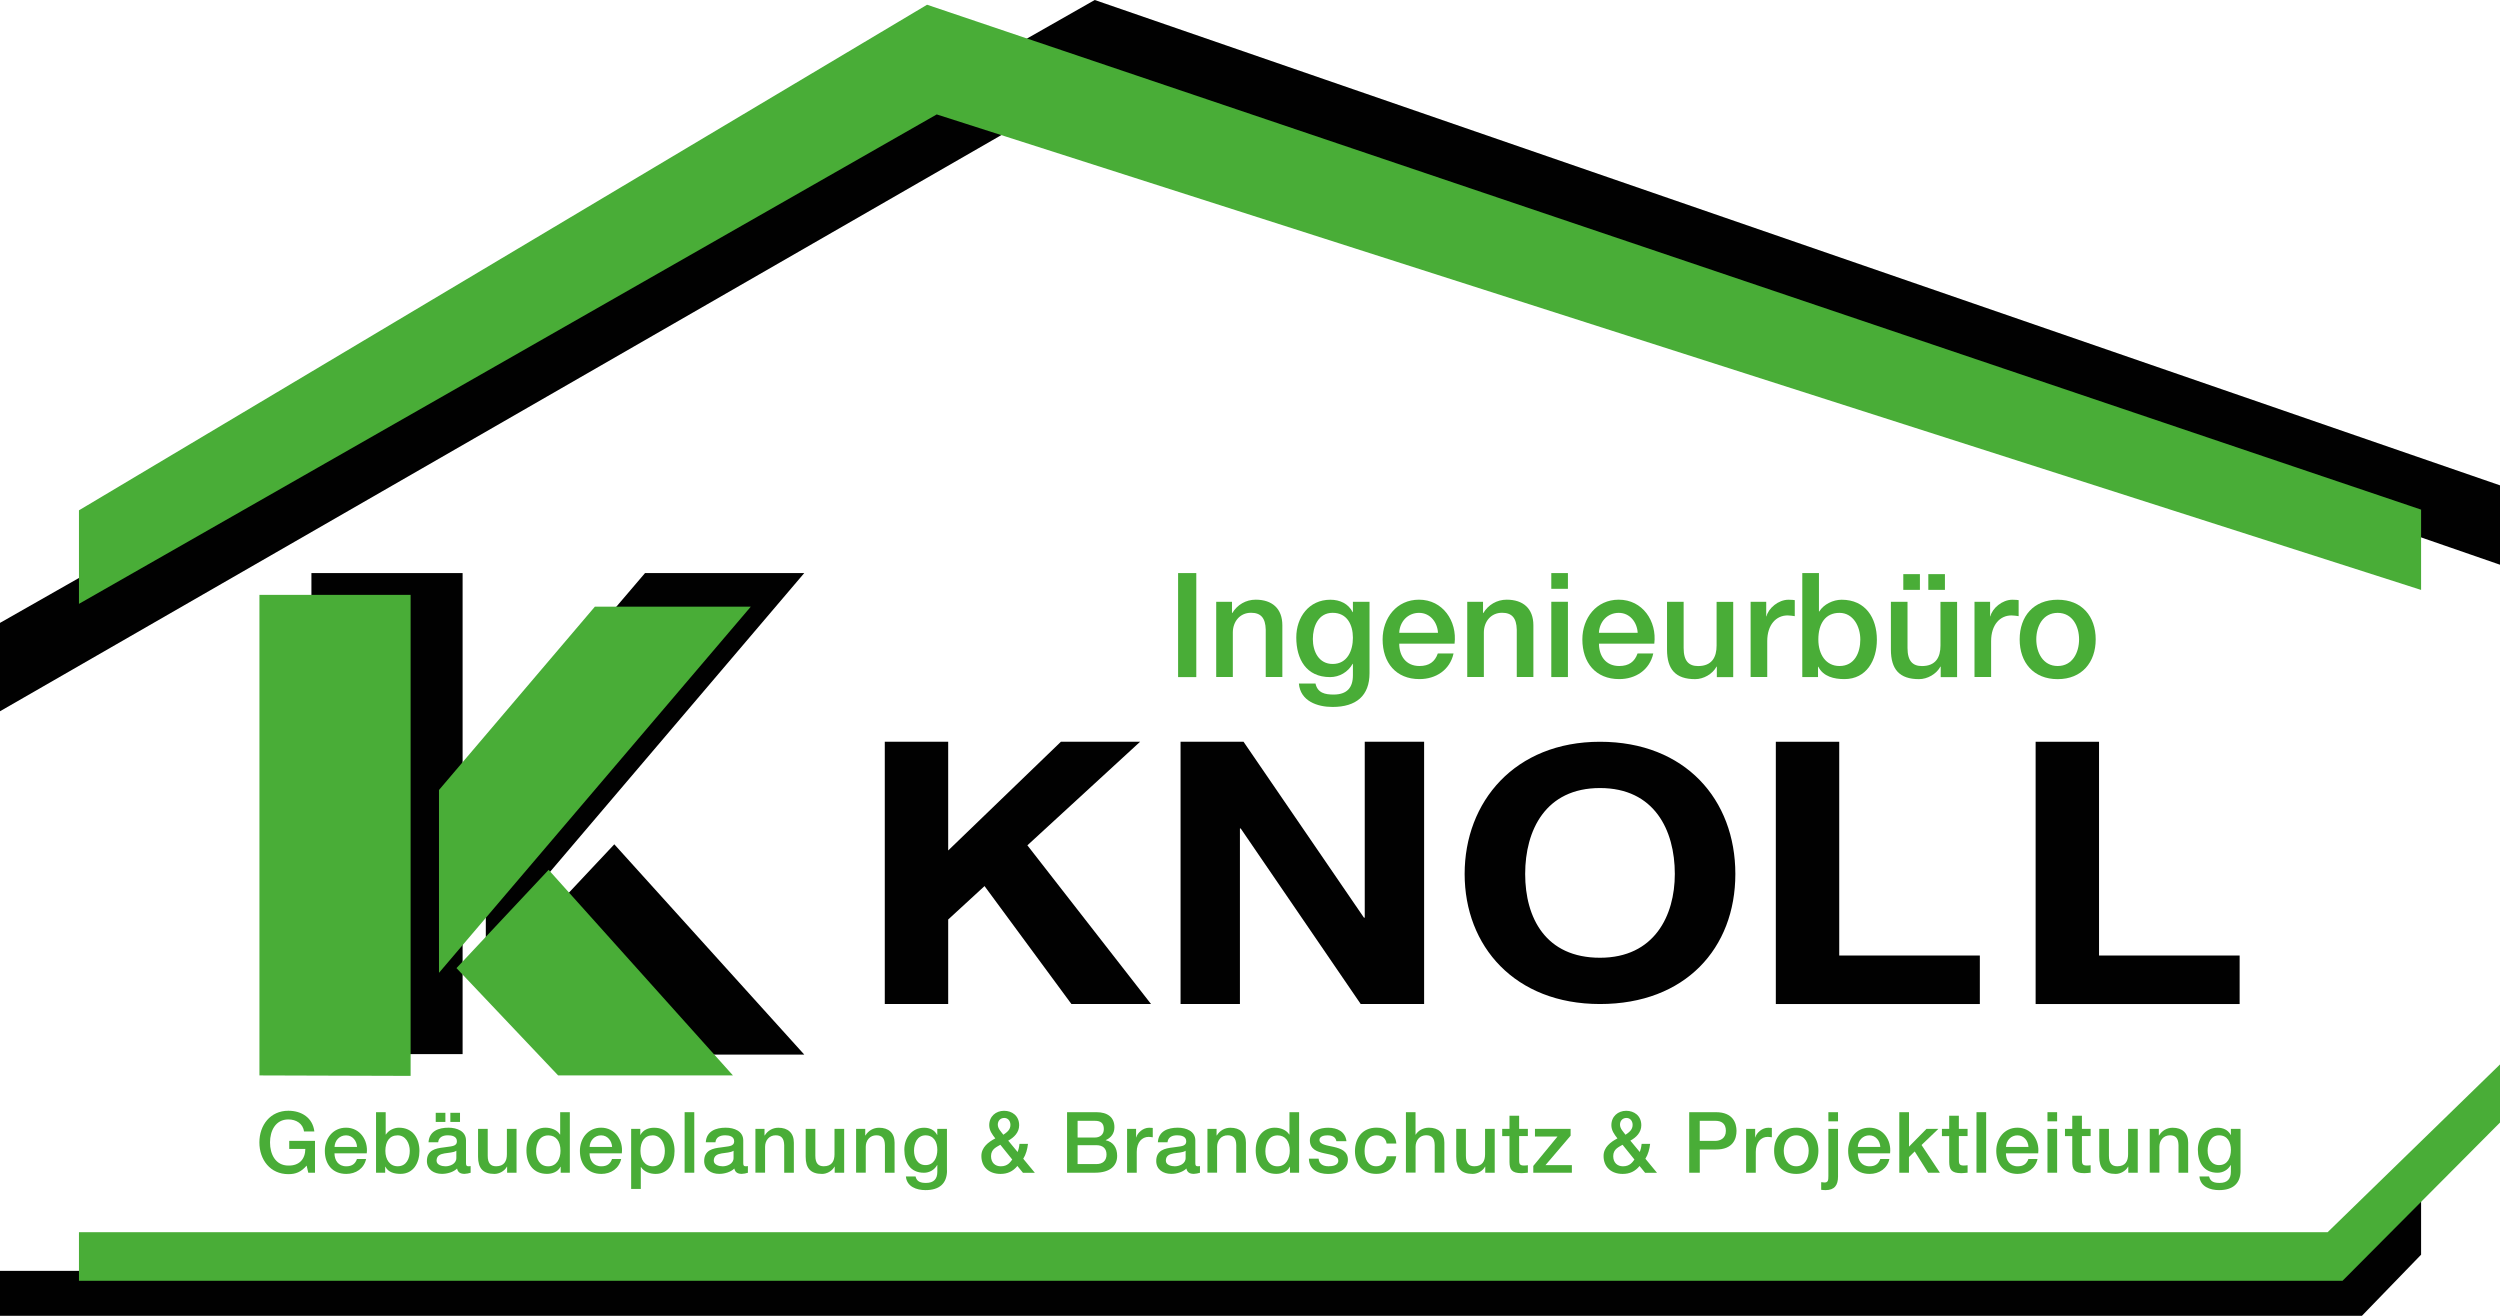 <?xml version="1.0" encoding="UTF-8"?>
<svg xmlns="http://www.w3.org/2000/svg" id="Ebene_1" data-name="Ebene 1" viewBox="0 0 538.58 283.46">
  <defs>
    <style>
      .cls-1 {
        fill: none;
      }

      .cls-2 {
        fill: #010101;
      }

      .cls-3 {
        fill: #49ad37;
      }
    </style>
  </defs>
  <g>
    <path class="cls-2" d="M190.61,159.8h13.66v23.42l24.28-23.42h17.06l-24.28,22.31,26.63,34.18h-17.15l-18.71-25.4-7.83,7.2v18.2h-13.66v-56.5Z"></path>
    <path class="cls-2" d="M254.32,159.8h13.58l25.94,37.9h.17v-37.9h12.79v56.5h-13.66l-25.85-37.82h-.17v37.82h-12.79v-56.5Z"></path>
    <path class="cls-2" d="M344.69,159.8c18.36,0,29.16,12.46,29.16,28.48s-10.8,28.02-29.16,28.02-29.16-12.46-29.16-28.02,10.8-28.48,29.16-28.48ZM344.69,206.33c11.71,0,16.12-9.06,16.12-18.05,0-9.44-4.4-18.51-16.12-18.51s-16.12,9.06-16.12,18.51,4.4,18.05,16.12,18.05Z"></path>
    <path class="cls-2" d="M382.57,159.8h13.66v46.05h30.29v10.45h-43.95v-56.5Z"></path>
    <path class="cls-2" d="M438.54,159.8h13.66v46.05h30.29v10.45h-43.95v-56.5Z"></path>
    <path id="path4492" class="cls-2" d="M112.08,203.47l20.26-21.58,40.92,45.3h-38.48l-22.7-23.72Z"></path>
    <path id="path4494" class="cls-2" d="M104.75,203.98l68.51-80.52h-34.3l-34.3,40.21v40.31h.1Z"></path>
    <path id="path4496" class="cls-2" d="M67.09,227.09v-103.63h32.57v103.63h-32.57Z"></path>
    <path id="path4498" class="cls-3" d="M94.57,209.58l67.18-78.89h-33.59l-33.59,39.5v39.39Z"></path>
    <path id="path4500" class="cls-3" d="M55.89,231.67v-103.52h32.57v103.63l-32.57-.1Z"></path>
    <path id="path4502" class="cls-3" d="M98.34,208.56l19.85-21.17,39.7,44.28h-37.66l-21.89-23.11Z"></path>
    <rect class="cls-1" x="242.38" y="123.46" width="209.29" height="21.38"></rect>
    <path class="cls-3" d="M253.8,123.46h3.92v22.41h-3.92v-22.41Z"></path>
    <path class="cls-3" d="M262.02,129.64h3.39v2.38l.06.06c1.07-1.79,2.92-2.89,5.05-2.89,3.51,0,5.74,1.88,5.74,5.52v11.14h-3.58v-10.2c-.06-2.54-1.07-3.64-3.17-3.64-2.38,0-3.92,1.88-3.92,4.27v9.57h-3.58v-16.22Z"></path>
    <path class="cls-3" d="M295.04,145.02c0,4.86-2.86,7.28-7.97,7.28-3.26,0-6.93-1.25-7.25-5.05h3.58c.44,2.04,2.07,2.38,3.89,2.38,2.89,0,4.17-1.48,4.17-4.14v-2.48h-.06c-1,1.79-2.86,2.86-4.86,2.86-5.15,0-7.28-3.89-7.28-8.54,0-4.36,2.73-8.13,7.34-8.13,2.04,0,3.89.85,4.8,2.67h.06v-2.23h3.58v15.38ZM291.46,137.39c0-2.79-1.25-5.37-4.36-5.37s-4.27,2.95-4.27,5.65,1.29,5.37,4.27,5.37c3.17,0,4.36-2.89,4.36-5.65Z"></path>
    <path class="cls-3" d="M301.44,138.68c0,2.54,1.38,4.8,4.36,4.8,2.07,0,3.33-.91,3.95-2.7h3.39c-.78,3.55-3.8,5.52-7.34,5.52-5.08,0-7.94-3.55-7.94-8.54,0-4.61,3.01-8.57,7.84-8.57,5.12,0,8.25,4.61,7.66,9.48h-11.92ZM309.79,136.33c-.13-2.26-1.66-4.3-4.08-4.3s-4.17,1.88-4.27,4.3h8.35Z"></path>
    <path class="cls-3" d="M316.1,129.64h3.39v2.38l.06.06c1.07-1.79,2.92-2.89,5.05-2.89,3.51,0,5.74,1.88,5.74,5.52v11.14h-3.58v-10.2c-.06-2.54-1.07-3.64-3.17-3.64-2.38,0-3.92,1.88-3.92,4.27v9.57h-3.58v-16.22Z"></path>
    <path class="cls-3" d="M334.2,123.46h3.58v3.39h-3.58v-3.39ZM334.2,129.64h3.58v16.22h-3.58v-16.22Z"></path>
    <path class="cls-3" d="M344.47,138.68c0,2.54,1.38,4.8,4.36,4.8,2.07,0,3.33-.91,3.95-2.7h3.39c-.78,3.55-3.8,5.52-7.34,5.52-5.08,0-7.94-3.55-7.94-8.54,0-4.61,3.01-8.57,7.84-8.57,5.12,0,8.25,4.61,7.66,9.48h-11.92ZM352.81,136.33c-.13-2.26-1.66-4.3-4.08-4.3s-4.17,1.88-4.27,4.3h8.35Z"></path>
    <path class="cls-3" d="M373.37,145.87h-3.51v-2.26h-.06c-.88,1.63-2.82,2.7-4.61,2.7-4.24,0-6.06-2.13-6.06-6.37v-10.29h3.58v9.95c0,2.86,1.16,3.89,3.11,3.89,2.98,0,3.99-1.91,3.99-4.42v-9.41h3.58v16.22Z"></path>
    <path class="cls-3" d="M377.14,129.64h3.36v3.14h.06c.41-1.73,2.54-3.58,4.74-3.58.82,0,1.04.06,1.35.09v3.45c-.5-.06-1.04-.16-1.54-.16-2.45,0-4.39,1.98-4.39,5.55v7.72h-3.58v-16.22Z"></path>
    <path class="cls-3" d="M388.28,123.46h3.58v8.28h.06c.97-1.57,3.01-2.54,4.83-2.54,5.12,0,7.59,3.89,7.59,8.63,0,4.36-2.2,8.47-7,8.47-2.2,0-4.55-.53-5.62-2.67h-.06v2.23h-3.39v-22.41ZM396.28,132.03c-3.01,0-4.55,2.29-4.55,5.74,0,3.26,1.66,5.71,4.55,5.71,3.26,0,4.49-2.89,4.49-5.71s-1.54-5.74-4.49-5.74Z"></path>
    <path class="cls-3" d="M421.6,145.87h-3.51v-2.26h-.06c-.88,1.63-2.82,2.7-4.61,2.7-4.24,0-6.06-2.13-6.06-6.37v-10.29h3.58v9.95c0,2.86,1.16,3.89,3.11,3.89,2.98,0,3.99-1.91,3.99-4.42v-9.41h3.58v16.22ZM410.03,127.07v-3.39h3.58v3.39h-3.58ZM419,123.68v3.39h-3.58v-3.39h3.58Z"></path>
    <path class="cls-3" d="M425.37,129.64h3.36v3.14h.06c.41-1.73,2.54-3.58,4.74-3.58.82,0,1.04.06,1.35.09v3.45c-.5-.06-1.04-.16-1.54-.16-2.45,0-4.39,1.98-4.39,5.55v7.72h-3.58v-16.22Z"></path>
    <path class="cls-3" d="M435.1,137.74c0-4.96,2.98-8.54,8.19-8.54s8.19,3.58,8.19,8.54-2.98,8.57-8.19,8.57-8.19-3.58-8.19-8.57ZM447.9,137.74c0-2.79-1.41-5.71-4.61-5.71s-4.61,2.92-4.61,5.71,1.41,5.74,4.61,5.74,4.61-2.92,4.61-5.74Z"></path>
    <path class="cls-3" d="M67.87,252.64h-1.46l-.35-1.53c-1.22,1.39-2.34,1.84-3.93,1.84-3.91,0-6.25-3.1-6.25-6.83s2.34-6.83,6.25-6.83c2.85,0,5.24,1.52,5.59,4.46h-2.23c-.22-1.72-1.72-2.59-3.36-2.59-2.79,0-3.96,2.47-3.96,4.97s1.17,4.97,3.96,4.97c2.34.04,3.62-1.37,3.65-3.58h-3.47v-1.74h5.55v6.87Z"></path>
    <path class="cls-3" d="M72.06,248.46c0,1.48.8,2.8,2.54,2.8,1.21,0,1.94-.53,2.3-1.57h1.97c-.46,2.06-2.21,3.21-4.27,3.21-2.96,0-4.62-2.06-4.62-4.97,0-2.68,1.75-4.99,4.57-4.99,2.98,0,4.8,2.68,4.46,5.52h-6.94ZM76.92,247.09c-.07-1.31-.97-2.5-2.37-2.5s-2.43,1.1-2.48,2.5h4.86Z"></path>
    <path class="cls-3" d="M81.01,239.6h2.08v4.82h.04c.57-.91,1.75-1.48,2.81-1.48,2.98,0,4.42,2.26,4.42,5.02,0,2.54-1.28,4.93-4.07,4.93-1.28,0-2.65-.31-3.27-1.55h-.04v1.3h-1.97v-13.04ZM85.67,244.59c-1.75,0-2.65,1.33-2.65,3.34,0,1.9.97,3.32,2.65,3.32,1.9,0,2.61-1.68,2.61-3.32s-.89-3.34-2.61-3.34Z"></path>
    <path class="cls-3" d="M100.39,250.54c0,.51.11.71.49.71.13,0,.29,0,.51-.04v1.44c-.31.11-.97.24-1.31.24-.84,0-1.44-.29-1.61-1.15-.82.8-2.16,1.15-3.27,1.15-1.7,0-3.23-.91-3.23-2.76,0-2.36,1.88-2.74,3.63-2.94,1.5-.27,2.83-.11,2.83-1.33,0-1.08-1.11-1.28-1.95-1.28-1.17,0-1.99.48-2.08,1.5h-2.08c.15-2.43,2.21-3.14,4.29-3.14,1.84,0,3.78.75,3.78,2.74v4.86ZM93.87,241.7v-1.97h2.08v1.97h-2.08ZM98.31,247.91c-.64.42-1.64.4-2.56.57-.89.15-1.7.48-1.7,1.57,0,.93,1.19,1.21,1.92,1.21.91,0,2.34-.48,2.34-1.79v-1.55ZM99.1,239.73v1.97h-2.08v-1.97h2.08Z"></path>
    <path class="cls-3" d="M111.3,252.64h-2.05v-1.31h-.04c-.51.95-1.64,1.57-2.69,1.57-2.47,0-3.53-1.24-3.53-3.71v-5.99h2.08v5.79c0,1.66.68,2.26,1.81,2.26,1.73,0,2.32-1.11,2.32-2.58v-5.48h2.08v9.44Z"></path>
    <path class="cls-3" d="M122.76,252.64h-1.97v-1.28h-.04c-.55,1.08-1.74,1.53-2.92,1.53-2.98,0-4.42-2.21-4.42-5.04,0-3.42,2.03-4.91,4.09-4.91,1.19,0,2.5.44,3.14,1.48h.04v-4.82h2.08v13.04ZM118.1,251.26c1.86,0,2.65-1.7,2.65-3.34,0-2.08-1-3.32-2.61-3.32-1.95,0-2.65,1.74-2.65,3.43s.8,3.23,2.61,3.23Z"></path>
    <path class="cls-3" d="M127.01,248.46c0,1.48.8,2.8,2.54,2.8,1.21,0,1.94-.53,2.3-1.57h1.97c-.46,2.06-2.21,3.21-4.27,3.21-2.96,0-4.62-2.06-4.62-4.97,0-2.68,1.75-4.99,4.57-4.99,2.98,0,4.8,2.68,4.46,5.52h-6.94ZM131.87,247.09c-.07-1.31-.97-2.5-2.37-2.5s-2.43,1.1-2.48,2.5h4.86Z"></path>
    <path class="cls-3" d="M135.97,243.2h1.97v1.28h.04c.58-1.08,1.72-1.53,2.92-1.53,2.98,0,4.42,2.26,4.42,5.02,0,2.54-1.28,4.93-4.07,4.93-1.21,0-2.5-.44-3.16-1.48h-.04v4.71h-2.08v-12.93ZM140.62,244.59c-1.75,0-2.65,1.33-2.65,3.34,0,1.9.97,3.32,2.65,3.32,1.9,0,2.61-1.68,2.61-3.32s-.89-3.34-2.61-3.34Z"></path>
    <path class="cls-3" d="M147.49,239.6h2.08v13.04h-2.08v-13.04Z"></path>
    <path class="cls-3" d="M160.12,250.54c0,.51.11.71.49.71.13,0,.29,0,.51-.04v1.44c-.31.11-.97.24-1.31.24-.84,0-1.44-.29-1.61-1.15-.82.8-2.16,1.15-3.27,1.15-1.7,0-3.23-.91-3.23-2.76,0-2.36,1.88-2.74,3.63-2.94,1.5-.27,2.83-.11,2.83-1.33,0-1.08-1.11-1.28-1.95-1.28-1.17,0-1.99.48-2.08,1.5h-2.08c.15-2.43,2.21-3.14,4.29-3.14,1.84,0,3.78.75,3.78,2.74v4.86ZM158.03,247.91c-.64.42-1.64.4-2.56.57-.89.15-1.7.48-1.7,1.57,0,.93,1.19,1.21,1.92,1.21.91,0,2.34-.48,2.34-1.79v-1.55Z"></path>
    <path class="cls-3" d="M162.73,243.2h1.97v1.39l.04.04c.62-1.04,1.7-1.68,2.94-1.68,2.05,0,3.34,1.1,3.34,3.21v6.48h-2.08v-5.94c-.04-1.48-.62-2.12-1.84-2.12-1.39,0-2.28,1.1-2.28,2.48v5.57h-2.08v-9.44Z"></path>
    <path class="cls-3" d="M181.87,252.64h-2.05v-1.31h-.04c-.51.95-1.64,1.57-2.68,1.57-2.47,0-3.53-1.24-3.53-3.71v-5.99h2.08v5.79c0,1.66.68,2.26,1.81,2.26,1.74,0,2.32-1.11,2.32-2.58v-5.48h2.08v9.44Z"></path>
    <path class="cls-3" d="M184.43,243.2h1.97v1.39l.04.04c.62-1.04,1.7-1.68,2.94-1.68,2.05,0,3.34,1.1,3.34,3.21v6.48h-2.08v-5.94c-.04-1.48-.62-2.12-1.85-2.12-1.39,0-2.28,1.1-2.28,2.48v5.57h-2.08v-9.44Z"></path>
    <path class="cls-3" d="M204.02,252.15c0,2.83-1.66,4.24-4.64,4.24-1.9,0-4.04-.73-4.22-2.94h2.08c.26,1.19,1.21,1.39,2.26,1.39,1.68,0,2.43-.86,2.43-2.41v-1.44h-.04c-.58,1.04-1.66,1.66-2.83,1.66-3,0-4.24-2.26-4.24-4.97,0-2.54,1.59-4.73,4.27-4.73,1.19,0,2.26.49,2.79,1.55h.04v-1.3h2.08v8.95ZM201.93,247.71c0-1.63-.73-3.12-2.54-3.12s-2.48,1.72-2.48,3.29.75,3.12,2.48,3.12c1.84,0,2.54-1.68,2.54-3.29Z"></path>
    <path class="cls-3" d="M219.18,251.18c-.97,1.19-2.14,1.72-3.65,1.72-2.39,0-4.11-1.42-4.11-3.87,0-1.85,1.5-3.01,3-3.78-.68-.86-1.31-1.72-1.31-2.85,0-1.88,1.42-3.1,3.2-3.1,1.68,0,3.25,1.04,3.25,3.12,0,1.53-1.1,2.63-2.36,3.31l2.03,2.45c.15-.4.31-.91.4-1.75h1.83c-.13,1.13-.44,2.28-1.02,3.2l2.5,3.03h-2.56l-1.19-1.46ZM215.51,246.62c-.77.47-2.01.9-2.01,2.45,0,1.41.89,2.19,2.1,2.19,1.52,0,2.06-.93,2.47-1.46l-2.56-3.18ZM214.96,242.29c0,.86.71,1.52,1.19,2.17.79-.53,1.53-1.08,1.53-2.12,0-.86-.53-1.5-1.33-1.5s-1.39.57-1.39,1.44Z"></path>
    <path class="cls-3" d="M229.87,239.6h6.34c2.34,0,3.87,1.06,3.87,3.23,0,1.31-.68,2.26-1.86,2.78v.04c1.59.35,2.45,1.59,2.45,3.36,0,2.05-1.42,3.63-4.8,3.63h-5.99v-13.04ZM232.15,245.06h3.73c1.1,0,1.92-.64,1.92-1.81,0-1.31-.68-1.79-1.92-1.79h-3.73v3.6ZM232.15,250.78h4.04c1.39,0,2.19-.75,2.19-2.06s-.8-2.01-2.19-2.01h-4.04v4.07Z"></path>
    <path class="cls-3" d="M242.8,243.2h1.95v1.83h.04c.24-1,1.48-2.08,2.76-2.08.48,0,.6.04.79.05v2.01c-.29-.04-.6-.09-.89-.09-1.42,0-2.56,1.15-2.56,3.23v4.49h-2.08v-9.44Z"></path>
    <path class="cls-3" d="M257.51,250.54c0,.51.11.71.49.71.13,0,.29,0,.51-.04v1.44c-.31.11-.97.24-1.31.24-.84,0-1.44-.29-1.61-1.15-.82.8-2.16,1.15-3.27,1.15-1.7,0-3.23-.91-3.23-2.76,0-2.36,1.88-2.74,3.63-2.94,1.5-.27,2.83-.11,2.83-1.33,0-1.08-1.11-1.28-1.95-1.28-1.17,0-1.99.48-2.08,1.5h-2.08c.15-2.43,2.21-3.14,4.29-3.14,1.84,0,3.78.75,3.78,2.74v4.86ZM255.42,247.91c-.64.42-1.64.4-2.56.57-.9.15-1.7.48-1.7,1.57,0,.93,1.19,1.21,1.92,1.21.91,0,2.34-.48,2.34-1.79v-1.55Z"></path>
    <path class="cls-3" d="M260.12,243.2h1.97v1.39l.04.04c.62-1.04,1.7-1.68,2.94-1.68,2.05,0,3.34,1.1,3.34,3.21v6.48h-2.08v-5.94c-.04-1.48-.62-2.12-1.85-2.12-1.39,0-2.28,1.1-2.28,2.48v5.57h-2.08v-9.44Z"></path>
    <path class="cls-3" d="M279.87,252.64h-1.97v-1.28h-.04c-.55,1.08-1.73,1.53-2.92,1.53-2.98,0-4.42-2.21-4.42-5.04,0-3.42,2.03-4.91,4.09-4.91,1.19,0,2.5.44,3.14,1.48h.04v-4.82h2.08v13.04ZM275.21,251.26c1.86,0,2.65-1.7,2.65-3.34,0-2.08-1-3.32-2.61-3.32-1.95,0-2.65,1.74-2.65,3.43s.8,3.23,2.61,3.23Z"></path>
    <path class="cls-3" d="M284.07,249.61c.11,1.21,1.02,1.64,2.14,1.64.79,0,2.16-.16,2.1-1.24-.05-1.1-1.57-1.22-3.09-1.57-1.53-.33-3.03-.88-3.03-2.79,0-2.06,2.23-2.7,3.94-2.7,1.94,0,3.69.8,3.94,2.9h-2.17c-.18-.99-1-1.26-1.92-1.26-.6,0-1.72.15-1.72.97,0,1.02,1.53,1.17,3.07,1.52,1.52.35,3.05.9,3.05,2.76,0,2.25-2.26,3.07-4.22,3.07-2.37,0-4.15-1.06-4.18-3.29h2.08Z"></path>
    <path class="cls-3" d="M298.72,246.36c-.16-1.15-1-1.77-2.15-1.77-1.08,0-2.59.57-2.59,3.43,0,1.57.69,3.23,2.5,3.23,1.21,0,2.05-.8,2.25-2.16h2.08c-.38,2.45-1.9,3.8-4.33,3.8-2.96,0-4.58-2.1-4.58-4.88s1.55-5.08,4.66-5.08c2.19,0,4.05,1.1,4.26,3.42h-2.08Z"></path>
    <path class="cls-3" d="M302.87,239.6h2.08v4.84h.04c.51-.86,1.59-1.5,2.83-1.5,2.05,0,3.34,1.1,3.34,3.21v6.48h-2.08v-5.94c-.04-1.48-.62-2.12-1.84-2.12-1.39,0-2.28,1.1-2.28,2.48v5.57h-2.08v-13.04Z"></path>
    <path class="cls-3" d="M322.02,252.64h-2.05v-1.31h-.04c-.51.95-1.64,1.57-2.68,1.57-2.47,0-3.53-1.24-3.53-3.71v-5.99h2.08v5.79c0,1.66.68,2.26,1.81,2.26,1.74,0,2.32-1.11,2.32-2.58v-5.48h2.08v9.44Z"></path>
    <path class="cls-3" d="M323.62,243.2h1.57v-2.83h2.08v2.83h1.88v1.55h-1.88v5.04c0,.86.07,1.3,1,1.3.29,0,.58,0,.88-.07v1.61c-.46.04-.9.11-1.35.11-2.17,0-2.58-.84-2.61-2.41v-5.57h-1.57v-1.55Z"></path>
    <path class="cls-3" d="M330.69,243.2h7.67v1.46l-5.41,6.34h5.68v1.64h-8.31v-1.46l5.22-6.34h-4.86v-1.64Z"></path>
    <path class="cls-3" d="M353.22,251.18c-.97,1.19-2.14,1.72-3.65,1.72-2.39,0-4.11-1.42-4.11-3.87,0-1.85,1.5-3.01,2.99-3.78-.68-.86-1.31-1.72-1.31-2.85,0-1.88,1.42-3.1,3.2-3.1,1.68,0,3.25,1.04,3.25,3.12,0,1.53-1.1,2.63-2.36,3.31l2.03,2.45c.15-.4.31-.91.4-1.75h1.83c-.13,1.13-.44,2.28-1.02,3.2l2.5,3.03h-2.56l-1.19-1.46ZM349.55,246.62c-.77.47-2.01.9-2.01,2.45,0,1.41.9,2.19,2.1,2.19,1.52,0,2.06-.93,2.47-1.46l-2.56-3.18ZM349,242.29c0,.86.71,1.52,1.19,2.17.78-.53,1.53-1.08,1.53-2.12,0-.86-.53-1.5-1.33-1.5s-1.39.57-1.39,1.44Z"></path>
    <path class="cls-3" d="M363.91,239.6h5.75c3.73,0,4.44,2.41,4.44,4.04s-.71,4.02-4.44,4h-3.47v5h-2.28v-13.04ZM366.19,245.78h3.34c1.02,0,2.28-.51,2.28-2.16s-1.04-2.16-2.25-2.16h-3.38v4.31Z"></path>
    <path class="cls-3" d="M376.17,243.2h1.95v1.83h.04c.24-1,1.48-2.08,2.76-2.08.47,0,.6.04.79.05v2.01c-.29-.04-.6-.09-.9-.09-1.42,0-2.56,1.15-2.56,3.23v4.49h-2.08v-9.44Z"></path>
    <path class="cls-3" d="M382.2,247.91c0-2.89,1.73-4.97,4.77-4.97s4.77,2.08,4.77,4.97-1.74,4.99-4.77,4.99-4.77-2.08-4.77-4.99ZM389.65,247.91c0-1.63-.82-3.32-2.68-3.32s-2.69,1.7-2.69,3.32.82,3.34,2.69,3.34,2.68-1.7,2.68-3.34Z"></path>
    <path class="cls-3" d="M393.89,243.2h2.08v10.25c0,1.88-.75,2.94-2.7,2.94-.4,0-.66-.04-.93-.07v-1.64c.27.04.51.07.71.07.77,0,.84-.46.84-1.39v-10.16ZM393.89,239.6h2.08v1.97h-2.08v-1.97Z"></path>
    <path class="cls-3" d="M400.23,248.46c0,1.48.8,2.8,2.54,2.8,1.21,0,1.94-.53,2.3-1.57h1.97c-.46,2.06-2.21,3.21-4.27,3.21-2.96,0-4.62-2.06-4.62-4.97,0-2.68,1.75-4.99,4.57-4.99,2.98,0,4.8,2.68,4.46,5.52h-6.94ZM405.08,247.09c-.07-1.31-.97-2.5-2.37-2.5s-2.43,1.1-2.48,2.5h4.86Z"></path>
    <path class="cls-3" d="M409.18,239.6h2.08v7.42l3.76-3.82h2.56l-3.62,3.47,3.96,5.97h-2.54l-2.89-4.58-1.24,1.21v3.38h-2.08v-13.04Z"></path>
    <path class="cls-3" d="M418.35,243.2h1.57v-2.83h2.08v2.83h1.88v1.55h-1.88v5.04c0,.86.07,1.3,1,1.3.29,0,.58,0,.88-.07v1.61c-.46.04-.9.11-1.35.11-2.17,0-2.58-.84-2.61-2.41v-5.57h-1.57v-1.55Z"></path>
    <path class="cls-3" d="M425.8,239.6h2.08v13.04h-2.08v-13.04Z"></path>
    <path class="cls-3" d="M432.14,248.46c0,1.48.8,2.8,2.54,2.8,1.21,0,1.94-.53,2.3-1.57h1.97c-.46,2.06-2.21,3.21-4.27,3.21-2.96,0-4.62-2.06-4.62-4.97,0-2.68,1.75-4.99,4.57-4.99,2.98,0,4.8,2.68,4.46,5.52h-6.94ZM437,247.09c-.07-1.31-.97-2.5-2.37-2.5s-2.43,1.1-2.48,2.5h4.86Z"></path>
    <path class="cls-3" d="M441.09,239.6h2.08v1.97h-2.08v-1.97ZM441.09,243.2h2.08v9.44h-2.08v-9.44Z"></path>
    <path class="cls-3" d="M444.86,243.2h1.57v-2.83h2.08v2.83h1.88v1.55h-1.88v5.04c0,.86.07,1.3,1,1.3.29,0,.58,0,.88-.07v1.61c-.46.04-.9.11-1.35.11-2.17,0-2.58-.84-2.61-2.41v-5.57h-1.57v-1.55Z"></path>
    <path class="cls-3" d="M460.55,252.64h-2.05v-1.31h-.04c-.51.95-1.64,1.57-2.68,1.57-2.47,0-3.53-1.24-3.53-3.71v-5.99h2.08v5.79c0,1.66.68,2.26,1.81,2.26,1.74,0,2.32-1.11,2.32-2.58v-5.48h2.08v9.44Z"></path>
    <path class="cls-3" d="M463.11,243.2h1.97v1.39l.04.04c.62-1.04,1.7-1.68,2.94-1.68,2.05,0,3.34,1.1,3.34,3.21v6.48h-2.08v-5.94c-.04-1.48-.62-2.12-1.84-2.12-1.39,0-2.28,1.1-2.28,2.48v5.57h-2.08v-9.44Z"></path>
    <path class="cls-3" d="M482.69,252.15c0,2.83-1.66,4.24-4.64,4.24-1.9,0-4.04-.73-4.22-2.94h2.08c.26,1.19,1.21,1.39,2.26,1.39,1.68,0,2.43-.86,2.43-2.41v-1.44h-.04c-.58,1.04-1.66,1.66-2.83,1.66-2.99,0-4.24-2.26-4.24-4.97,0-2.54,1.59-4.73,4.27-4.73,1.19,0,2.26.49,2.8,1.55h.04v-1.3h2.08v8.95ZM480.61,247.71c0-1.63-.73-3.12-2.54-3.12s-2.48,1.72-2.48,3.29.75,3.12,2.48,3.12c1.85,0,2.54-1.68,2.54-3.29Z"></path>
  </g>
  <path id="path4488" class="cls-2" d="M0,153.23L236.58,17.1l302,104.56v-17.1L235.84,0,0,134.19v19.04Z"></path>
  <path id="path4490" class="cls-3" d="M17.01,130.09L201.8,24.65l319.78,102.44v-17.3L199.72,1.02,17.01,109.94v20.16Z"></path>
  <path id="path4504" class="cls-2" d="M0,273.79h505.2l16.38-17.74v14.25l-12.74,13.16H0v-9.67Z"></path>
  <path id="path4510" class="cls-3" d="M17.01,275.83v-10.38h484.44l37.13-36.14v12.52l-33.93,34.1H17.01v-.1Z"></path>
</svg>
